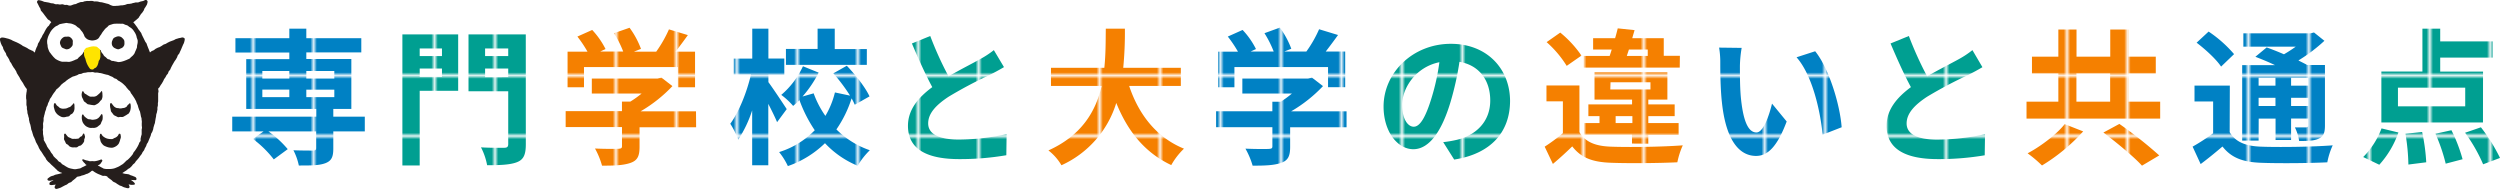 <svg id="レイヤー_1" data-name="レイヤー 1" xmlns="http://www.w3.org/2000/svg" xmlns:xlink="http://www.w3.org/1999/xlink" width="785.63" height="59.37" viewBox="0 0 785.63 59.37">
  <defs>
    <style>
      .cls-1 {
        fill: none;
      }

      .cls-2 {
        fill: #f58000;
      }

      .cls-3 {
        fill: #0081c4;
      }

      .cls-4 {
        fill: #009f91;
      }

      .cls-5 {
        fill: url(#新規パターンスウォッチ_11);
      }

      .cls-6 {
        fill: url(#新規パターンスウォッチ_12);
      }

      .cls-7 {
        fill: url(#新規パターンスウォッチ_10);
      }

      .cls-8 {
        fill: #251e1c;
      }

      .cls-9 {
        fill: #fff;
      }

      .cls-10 {
        fill: #ffe400;
      }
    </style>
    <pattern id="新規パターンスウォッチ_11" data-name="新規パターンスウォッチ 11" width="18.14" height="18.14" patternTransform="matrix(1, 0, 0, -1, -14.92, 1030.24)" patternUnits="userSpaceOnUse" viewBox="0 0 18.14 18.14">
      <rect class="cls-1" width="18.14" height="18.14"/>
      <rect class="cls-1" width="18.14" height="18.14"/>
      <rect class="cls-3" width="18.14" height="18.14"/>
    </pattern>
    <pattern id="新規パターンスウォッチ_12" data-name="新規パターンスウォッチ 12" width="18.14" height="18.14" patternTransform="matrix(1, 0, 0, -1, -14.92, 1030.24)" patternUnits="userSpaceOnUse" viewBox="0 0 18.14 18.14">
      <rect class="cls-1" width="18.14" height="18.14"/>
      <rect class="cls-1" width="18.14" height="18.14"/>
      <rect class="cls-4" width="18.14" height="18.14"/>
    </pattern>
    <pattern id="新規パターンスウォッチ_10" data-name="新規パターンスウォッチ 10" width="18.14" height="18.14" patternTransform="matrix(1, 0, 0, -1, -14.92, 1030.24)" patternUnits="userSpaceOnUse" viewBox="0 0 18.14 18.14">
      <rect class="cls-1" width="18.14" height="18.14"/>
      <rect class="cls-1" width="18.14" height="18.14"/>
      <rect class="cls-2" width="18.14" height="18.14"/>
    </pattern>
  </defs>
  <path class="cls-5" d="M114.66,41.29h-9.9v5.38c0,2.63-.55,3.87-2.49,4.61s-4.65.73-8.34.73a18.86,18.86,0,0,0-1.7-4.79c2.44.1,5.34.1,6.13.1s1-.23,1-.83v-5.2h-15a32.21,32.21,0,0,1,6.08,5.58l-4.38,3.22a33.48,33.48,0,0,0-6.55-6.42l3.35-2.38H73V36.67h26.4V34.24h-22V18.58H90.94V16.51H74V12H90.94V9h5.34v3h17.28v4.47H96.28v2.07h14.15V34.24h-5.67v2.43h9.9ZM82.46,24.67h8.48V22.31H82.46Zm0,5.85h8.48V28.16H82.46Zm13.82-8.2v2.35h8.8V22.31Zm8.8,5.85h-8.8v2.35h8.8Z" transform="translate(-0.02 0)"/>
  <path class="cls-6" d="M144,28.53H131.91V52h-5.44V10.8H144ZM131.91,15.22v2.39h7V15.22Zm7,8.93V21.53h-7v2.62Zm26.35,21.19c0,3.14-.64,4.75-2.67,5.58s-5,1-9.49,1a20,20,0,0,0-1.93-5.62c2.9.19,6.31.14,7.28.14s1.28-.32,1.28-1.2V28.67H147.25V10.8h18Zm-12.8-30.12v2.39h7.27V15.22Zm7.27,9V21.53h-7.27v2.72Z" transform="translate(-0.02 0)"/>
  <path class="cls-7" d="M218.78,40H201v6.12c0,2.86-.6,4.29-2.85,5.07s-5,.87-8.94.87A24.69,24.69,0,0,0,187,46.67c3,.14,6.36.14,7.28.09s1.2-.18,1.2-.83v-6H177.78v-5h17.69v-3h2.63a30.37,30.37,0,0,0,3.54-2.53H186V24.67h20.68l1.2-.28,3.45,2.67a44.53,44.53,0,0,1-10,7.92h17.41ZM183.54,27.43h-5.16V16.23h6.26a38.74,38.74,0,0,0-3.17-4.74l4.65-2.08a25.47,25.47,0,0,1,4.19,6l-1.66.78h7.21a32,32,0,0,0-2.9-5.76l4.9-1.71a27,27,0,0,1,3.59,6.64l-2.21.87h7a39.1,39.1,0,0,0,4-7l5.94,1.8c-1.24,1.75-2.62,3.59-3.87,5.2h6.13v11.2h-5.39V21.07H183.54Z" transform="translate(-0.02 0)"/>
  <path class="cls-5" d="M244.22,38.39c-.6-1.47-1.7-3.69-2.76-5.76v19.3h-5.07V34.67A37.27,37.27,0,0,1,232,43.89a25.35,25.35,0,0,0-2.49-5c2.72-3.68,5.25-10,6.5-15.48h-5.39v-5h5.8V9h5.07V18.4h5v5.06h-5v2.35c1.29,1.71,4.93,7.19,5.76,8.48Zm24.42-5.48a21.94,21.94,0,0,0-1-2,36.73,36.73,0,0,1-4.78,9.76,27.46,27.46,0,0,0,10.5,6.54,23.46,23.46,0,0,0-3.82,4.88A29.39,29.39,0,0,1,259.27,45a31.47,31.47,0,0,1-11.66,7.19,21.79,21.79,0,0,0-2.75-4.4,26.5,26.5,0,0,0,11.2-6.86,42.88,42.88,0,0,1-4.8-9.45,25.58,25.58,0,0,1-2,1.8,22.65,22.65,0,0,0-3.73-3.46,26,26,0,0,0,6.82-9l4.93,2a35.26,35.26,0,0,1-5.07,7.51l3.5-1a30.08,30.08,0,0,0,3.69,7.09,27,27,0,0,0,3-7.37l4.75,1a55.09,55.09,0,0,0-5.25-7l4.23-2.39c2.77,2.9,5.85,6.82,7.14,9.63Zm3.78-12.53H247v-5h9.95V9h5.39v6.41h10.09Z" transform="translate(-0.02 0)"/>
  <path class="cls-6" d="M298.11,24c3.78-2.21,7.78-4.2,9.95-5.44a29,29,0,0,0,4.28-2.81l3.18,5.34c-1.38.83-2.86,1.62-4.56,2.49a136.07,136.07,0,0,0-12.85,6.82c-3.83,2.53-6.41,5.16-6.41,8.38s3.18,5.07,9.59,5.07a71.31,71.31,0,0,0,15.06-1.7l-.09,6.63A86.25,86.25,0,0,1,301.47,50c-9.17,0-16.12-2.53-16.12-10.46,0-5.06,3.22-8.89,7.64-12.16-2.11-3.91-4.33-8.84-6.4-13.72l5.76-2.35A108.25,108.25,0,0,0,298.11,24Z" transform="translate(-0.02 0)"/>
  <path class="cls-7" d="M354.86,27c3,9,8.62,16.22,17.23,19.72a22,22,0,0,0-4,5.16c-8.34-3.92-13.68-10.64-17.28-19.53a31.68,31.68,0,0,1-17.23,19.58,16.29,16.29,0,0,0-4.09-4.66C340,42.53,344.41,34.89,346.21,27H330.29V21.3h16.77c.46-4.33.41-8.52.46-12.3h6A115.77,115.77,0,0,1,353,21.3h18.1V27Z" transform="translate(-0.02 0)"/>
  <path class="cls-5" d="M423.18,40H405.45v6.12c0,2.86-.6,4.29-2.86,5.07s-5,.87-8.93.87a24.69,24.69,0,0,0-2.26-5.35c3,.14,6.36.14,7.28.09s1.19-.18,1.19-.83v-6H382.18v-5h17.68v-3h2.63A30.48,30.48,0,0,0,406,29.4H390.43V24.67h20.68l1.2-.28,3.46,2.67a44.53,44.53,0,0,1-10,7.92h17.41ZM387.94,27.43h-5.16V16.23h6.27a37.78,37.78,0,0,0-3.19-4.74l4.65-2.08a24.83,24.83,0,0,1,4.2,6l-1.66.78h7.23a32.71,32.71,0,0,0-2.9-5.76l4.83-1.75a26.7,26.7,0,0,1,3.6,6.64l-2.21.87h6.95a37.92,37.92,0,0,0,4-7L420.5,11c-1.25,1.75-2.63,3.59-3.87,5.2h6.12v11.2h-5.39V21.07H387.94Z" transform="translate(-0.02 0)"/>
  <path class="cls-6" d="M457,50.14l-3.45-5.47a36.43,36.43,0,0,0,4.28-.73c5.9-1.39,10.5-5.62,10.5-12.35,0-6.36-3.45-11.1-9.67-12.16a93.32,93.32,0,0,1-2.76,12.46c-2.76,9.31-6.72,15-11.74,15s-9.35-5.62-9.35-13.4c0-10.65,9.21-19.72,21.14-19.72,11.43,0,18.61,7.92,18.61,18C474.51,41.48,468.57,48.34,457,50.14ZM444.29,39.82c1.94,0,3.73-2.9,5.62-9.12a68.44,68.44,0,0,0,2.44-11.15c-7.6,1.56-11.7,8.29-11.7,13.36C440.65,37.56,442.5,39.82,444.29,39.82Z" transform="translate(-0.02 0)"/>
  <path class="cls-7" d="M496.36,41.52c1.8,3.09,5,4.38,9.72,4.56,5.53.23,16.4.09,22.76-.41A25,25,0,0,0,527.13,51c-5.71.28-15.47.37-21.09.14S496.87,49.58,494.1,46c-1.84,1.79-3.73,3.54-6.08,5.52l-2.58-5.43a53.88,53.88,0,0,0,5.72-4.24v-10H486v-5h10.36Zm-4-20.82a33.41,33.41,0,0,0-6.31-7.46l4.28-3A34.5,34.5,0,0,1,497,17.47Zm35.52.55H497.65V17.57h8.21c.23-.65.42-1.29.65-2h-5.85V12h6.91c.32-1.06.59-2.12.83-3.09l5.29.56c-.23.82-.5,1.65-.73,2.53h9.9v5.53h5.07Zm-15,23.86V42.35h-15V38.67h4.79V36.5h-3.5V32.81H512.9V31.29H501.1V22.73H524v8.56h-6v1.52h8.29V36.5H518v2.17h9.53V42.4H518v2.76Zm-6.82-17h12.62V25.86H506.13ZM513,38.67V36.5h-5.26v2.17Zm-1.75-21.1h6.58v-2h-5.92Z" transform="translate(-0.02 0)"/>
  <path class="cls-5" d="M546.79,20.67c0,3,0,6.45.28,9.77.64,6.63,2,11.19,4.93,11.19,2.16,0,4-5.39,4.88-9.07l4.61,5.62c-3,8-6,10.82-9.63,10.82-5.07,0-9.44-4.56-10.73-16.9-.47-4.24-.51-9.63-.51-12.44a27.42,27.42,0,0,0-.37-4.7l7.09.09A37.93,37.93,0,0,0,546.79,20.67Zm32,19.31-6,2.34c-.74-7.41-3.18-18.61-8.2-24.32l5.85-1.89c4.31,5.28,7.81,16.8,8.32,23.85Z" transform="translate(-0.02 0)"/>
  <path class="cls-6" d="M605.63,24c3.78-2.21,7.79-4.2,10-5.44a29,29,0,0,0,4.23-2.81L623,21.11c-1.39.83-2.86,1.62-4.56,2.49a136.23,136.23,0,0,0-12.86,6.82c-3.82,2.53-6.4,5.16-6.4,8.38s3.18,5.07,9.58,5.07a71.31,71.31,0,0,0,15.06-1.7l-.1,6.63A86.05,86.05,0,0,1,609,50c-9.12,0-16.12-2.53-16.12-10.46,0-5.06,3.23-8.89,7.65-12.16-2.12-3.91-4.33-8.84-6.4-13.72l5.75-2.35A110.74,110.74,0,0,0,605.63,24Z" transform="translate(-0.02 0)"/>
  <path class="cls-7" d="M678.86,31.94v5.34h-42V31.94h10V23.09h-8.29V17.8h8.29V9.27h5.71V17.8h10.6V9.27h5.69V17.8h8.62v5.29h-8.62v8.85Zm-24.2,9.35A57.25,57.25,0,0,1,641.72,52a40.22,40.22,0,0,0-4.52-3.82c4.33-2.3,9.22-6.08,11.66-9.17Zm-2.12-9.35h10.6V23.09h-10.6Zm13.5,7a134.17,134.17,0,0,1,12.53,9.9l-5.43,3.22c-2.54-2.81-8-7.27-12.12-10.41Z" transform="translate(-0.02 0)"/>
  <path class="cls-5" d="M700.7,41.52c1.79,3.09,5,4.38,9.67,4.56,5.48.23,16.4.09,22.71-.41a23.23,23.23,0,0,0-1.7,5.34c-5.67.28-15.43.37-21,.14s-9.17-1.57-11.94-5.11c-2.11,1.79-4.28,3.59-6.86,5.52l-2.53-5.48a61.87,61.87,0,0,0,6.45-4.19v-10h-5.85v-5h11.1ZM698,20.93c-1.43-2.21-4.88-5.39-7.69-7.51l3.77-3.5a39.15,39.15,0,0,1,8,7.09Zm11.79,23.26h-5.16V20.47h10.32c-2.07-1-4.28-1.89-6.17-2.63l3.55-2.94c1.61.59,3.54,1.33,5.43,2.16a42.25,42.25,0,0,0,3.69-2.39H705v-4.2h21.14l1.06-.27,3.27,2.62A51.6,51.6,0,0,1,722.3,19c1,.51,2,1,2.77,1.43h5.57v19c0,2.21-.41,3.36-1.89,4.1s-3.45.78-6.22.78a14.59,14.59,0,0,0-1.33-4.28h3.5c.5,0,.69-.23.69-.69v-2.1H720V44h-4.88V37.28h-5.3Zm0-19.76v2.49h5.3V24.43Zm5.3,8.89V30.74h-5.3v2.58Zm10.32-8.89H720v2.49h5.44Zm0,8.89V30.74H720v2.58Z" transform="translate(-0.02 0)"/>
  <path class="cls-6" d="M742.66,49.35a25.23,25.23,0,0,0,5.76-9l5.3,1.29a29.49,29.49,0,0,1-6,10.13ZM780.3,38.48H748.37v-16h12.9V9h5.59V13h16.5v5.11h-16.5V22.5h13.46Zm-5.58-10.92H753.58v5.85h21.14ZM761.18,41.48A60.53,60.53,0,0,1,762.47,51l-5.61.71a64.08,64.08,0,0,0-.92-9.68Zm9.21-.56a49.62,49.62,0,0,1,3.5,9.12l-5.3,1.39a55.76,55.76,0,0,0-3.22-9.4Zm9.26-.92a54.42,54.42,0,0,1,6,9.63l-5.3,2a51.23,51.23,0,0,0-5.67-9.91Z" transform="translate(-0.02 0)"/>
  <path class="cls-8" d="M32.11,28.85c0-.08,0-.21-.13-.22s-.16.1-.2.17a4.32,4.32,0,0,1-.45.5,3.35,3.35,0,0,1-.49.43,3,3,0,0,1-.52.42,2.4,2.4,0,0,1-.64.21,2.51,2.51,0,0,1-.67,0,3.86,3.86,0,0,1-.68,0,3.41,3.41,0,0,1-.6-.31,2.9,2.9,0,0,1-.55-.36c-.18-.13-.43-.18-.58-.35a3,3,0,0,1-.36-.57.21.21,0,0,0-.19-.11.23.23,0,0,0-.19.15,3.28,3.28,0,0,0-.19.92,3.08,3.08,0,0,0,.11.74,3.35,3.35,0,0,0,.32.66,4.13,4.13,0,0,0,.3.68,2.62,2.62,0,0,0,.6.45,3.64,3.64,0,0,0,.56.48,4.48,4.48,0,0,0,.73.14A3.51,3.51,0,0,0,29,33a3.17,3.17,0,0,0,.75.06,3.43,3.43,0,0,0,.67-.32,3.1,3.1,0,0,0,.61-.41,3.58,3.58,0,0,0,.47-.56c.15-.19.39-.32.5-.54a4.44,4.44,0,0,0,.21-.71,3.05,3.05,0,0,0,0-.74A3.27,3.27,0,0,0,32.11,28.85Z" transform="translate(-0.02 0)"/>
  <path class="cls-8" d="M41,32.59c0-.08-.11-.11-.19-.12a.17.17,0,0,0-.18.1c-.11.19-.33.3-.48.46s-.23.41-.4.54a3.41,3.41,0,0,1-.6.31,3.76,3.76,0,0,1-.66.1,2.18,2.18,0,0,1-1.29,0,2.5,2.5,0,0,1-.66-.09,3,3,0,0,1-.58-.34,3.5,3.5,0,0,1-.44-.5,4,4,0,0,1-.38-.54c0-.07-.17-.08-.26-.07s-.23,0-.25.12a3.35,3.35,0,0,0,0,1,2.9,2.9,0,0,0,.15.71,3.6,3.6,0,0,0,.13.73,3.68,3.68,0,0,0,.45.59,3.6,3.6,0,0,0,.45.58,3.52,3.52,0,0,0,.67.34,4.17,4.17,0,0,0,.67.33c.23,0,.5-.09.75-.09a4.45,4.45,0,0,0,.73,0,3.13,3.13,0,0,0,.65-.35,3.46,3.46,0,0,0,.62-.36c.19-.16.46-.24.61-.43a3.72,3.72,0,0,0,.36-.65,3,3,0,0,0,.18-.71,2.92,2.92,0,0,0,.06-.72A3.31,3.31,0,0,0,41,32.59Z" transform="translate(-0.02 0)"/>
  <path class="cls-8" d="M37.86,42.17c0-.08-.13-.13-.21-.14s-.25,0-.29.06a2.52,2.52,0,0,1-.32.58,2.24,2.24,0,0,1-1.1.71,3.37,3.37,0,0,1-.59.32,3.75,3.75,0,0,1-.67,0,2.82,2.82,0,0,1-.65-.08,2.28,2.28,0,0,1-.63-.18,3.32,3.32,0,0,1-.59-.31,3,3,0,0,1-.53-.41,3.07,3.07,0,0,1-.38-.56c0-.07-.09-.13-.18-.12s-.22,0-.25.13a3.81,3.81,0,0,0-.12.95,2.91,2.91,0,0,0,.17.72,2.92,2.92,0,0,0,.18.72,3.12,3.12,0,0,0,.4.62,3.26,3.26,0,0,0,.52.53,3.35,3.35,0,0,0,.66.32,4.23,4.23,0,0,0,.68.24,3.51,3.51,0,0,0,.72.13,3.14,3.14,0,0,0,.75,0,2.87,2.87,0,0,0,.71-.26,3.15,3.15,0,0,0,.63-.39,3.8,3.8,0,0,0,.52-.54,4.13,4.13,0,0,0,.3-.68,3.22,3.22,0,0,0,.2-.69,3,3,0,0,0,.21-.71A3.43,3.43,0,0,0,37.86,42.17Z" transform="translate(-0.02 0)"/>
  <path class="cls-8" d="M32.21,36.07a.4.4,0,0,0-.23-.21c-.09,0-.18.11-.22.18a4.07,4.07,0,0,1-.37.55,3.71,3.71,0,0,1-.47.5,3.38,3.38,0,0,1-.58.34,3.82,3.82,0,0,1-.67.15,3.68,3.68,0,0,1-.66.06,3.61,3.61,0,0,1-.65-.15,2.22,2.22,0,0,1-.68-.07,6.29,6.29,0,0,1-1.08-.8,2.63,2.63,0,0,1-.38-.56c0-.07-.08-.08-.17-.07s-.2,0-.22.09a3.25,3.25,0,0,0-.11.93,3,3,0,0,0,.09.73,2.92,2.92,0,0,0,.22.71,3.1,3.1,0,0,0,.41.61,3.64,3.64,0,0,0,.51.53,2.7,2.7,0,0,0,.64.36,2.5,2.5,0,0,0,.7.23,2.89,2.89,0,0,0,.72,0,4.45,4.45,0,0,0,.73,0,3.53,3.53,0,0,0,.72-.22,3.68,3.68,0,0,0,.59-.45,3.29,3.29,0,0,0,.57-.48,4.12,4.12,0,0,0,.27-.69,4,4,0,0,0,.32-.66,3.55,3.55,0,0,0,.08-.73A3.25,3.25,0,0,0,32.21,36.07Z" transform="translate(-0.02 0)"/>
  <path class="cls-8" d="M23.34,32.6a.2.2,0,0,0-.17-.15c-.08,0-.09.07-.13.14a2.73,2.73,0,0,1-.46.5,3.05,3.05,0,0,1-.48.47,3.41,3.41,0,0,1-.63.24,2.66,2.66,0,0,1-.6.26,3,3,0,0,1-.66.08,2.58,2.58,0,0,1-.68,0,3,3,0,0,1-.65-.2c-.2-.09-.34-.31-.52-.44a2.93,2.93,0,0,1-.52-.41,4.08,4.08,0,0,1-.34-.57.29.29,0,0,0-.25-.09.33.33,0,0,0-.25.15,3.29,3.29,0,0,0-.07.94,3.5,3.5,0,0,0,.17.71,3.94,3.94,0,0,0,.21.69,3.47,3.47,0,0,0,.38.61,3.08,3.08,0,0,0,.5.52,3.62,3.62,0,0,0,.61.41,3.18,3.18,0,0,0,.67.32,3,3,0,0,0,.74.06,3.42,3.42,0,0,0,.72-.16,4.58,4.58,0,0,0,.74-.13c.22-.11.34-.38.53-.53s.48-.22.63-.41a4.25,4.25,0,0,0,.41-.63,3.12,3.12,0,0,0,.18-.73,4.45,4.45,0,0,0,0-.73A3.16,3.16,0,0,0,23.34,32.6Z" transform="translate(-0.02 0)"/>
  <path class="cls-8" d="M26.52,42.18a.29.29,0,0,0-.17-.23.36.36,0,0,0-.26.17,3,3,0,0,1-.31.59c-.15.17-.41.21-.58.34s-.29.39-.5.48a3.73,3.73,0,0,1-.67.09,3.64,3.64,0,0,1-.66,0,3.75,3.75,0,0,1-.67,0,3.41,3.41,0,0,1-.61-.29,3.42,3.42,0,0,1-.62-.27,3,3,0,0,1-.45-.49,3.36,3.36,0,0,1-.39-.54c0-.07-.12,0-.21,0s-.2,0-.22.07a2.9,2.9,0,0,0,0,.93,3.17,3.17,0,0,0-.06.75,4.07,4.07,0,0,0,.33.66,3.26,3.26,0,0,0,.32.68c.15.19.43.25.62.41s.32.42.54.52a2.85,2.85,0,0,0,.71.25,3.05,3.05,0,0,0,.74,0,3.14,3.14,0,0,0,.75,0c.24-.06.42-.29.64-.4s.52-.1.71-.25a4.42,4.42,0,0,0,.53-.53,3.2,3.2,0,0,0,.4-.63c.11-.22,0-.51.09-.75a3.64,3.64,0,0,0,.22-.71A3.54,3.54,0,0,0,26.52,42.18Z" transform="translate(-0.02 0)"/>
  <path class="cls-8" d="M29.19,53.67c.19.14.38.29.57.41s.39.23.59.34.41.21.62.3l.63.25c.22.07.42.21.64.27a2.66,2.66,0,0,0,.69,0c.23,0,.44.13.67.15h.06c.06,0,0,.06.05.1s.06,0,.07,0a.56.56,0,0,1,0,.13,5.8,5.8,0,0,0,.62.49c.18.15.4.29.63.46s.35.38.59.53.48.21.72.35.42.32.66.45.41.26.6.37.48.14.67.24.44.23.63.31a5.12,5.12,0,0,0,.67.19,2.1,2.1,0,0,0,.65.14c.26,0,.35-.06.44-.19a.47.47,0,0,0,0-.5,2.14,2.14,0,0,0-.23-.54c.26.06.49.12.68.15a2.58,2.58,0,0,0,.68,0c.45,0,.59-.11.63-.22s-.13-.42-.42-.66a6,6,0,0,0-.63-.5,2.2,2.2,0,0,1-.25-.17,5.66,5.66,0,0,0,.82.06c.36,0,.65.09.8,0a.4.4,0,0,0,.17-.38.7.7,0,0,0-.4-.58c-.16-.1-.4-.16-.68-.29s-.46-.17-.69-.24-.43-.23-.67-.31l-.71-.11a3.68,3.68,0,0,1-.73-.11c-.24-.05-.46-.16-.7-.2a.23.23,0,0,0,.17,0l.59-.4c.2-.13.4-.24.6-.38s.36-.3.55-.45.43-.22.61-.38.34-.33.51-.49.29-.39.45-.56.38-.29.54-.47.25-.41.4-.59.34-.34.48-.53.32-.35.46-.55.26-.39.4-.58.31-.36.44-.56.2-.43.33-.63.31-.37.43-.58.16-.44.28-.65.24-.41.35-.62.14-.46.24-.67.28-.39.38-.61.17-.44.27-.66l.27-.66c.09-.21.19-.43.27-.65s.11-.47.19-.69.28-.41.35-.63.17-.45.24-.67.07-.48.14-.71.14-.45.2-.68.18-.45.23-.68.06-.47.11-.7.07-.47.12-.71l.14-.7a4.06,4.06,0,0,1,.09-.7,3.63,3.63,0,0,0,.21-.69c0-.23.1-.47.13-.7a5.77,5.77,0,0,1,0-.72,4.27,4.27,0,0,0,.15-.71,3.37,3.37,0,0,1,0-.71,2.85,2.85,0,0,0,.07-.71c0-.23,0-.48,0-.72V29.39c0-.24.12-.48.11-.71s-.08-.47-.1-.71.25-.33.41-.58.22-.4.36-.62.28-.37.41-.59.23-.41.36-.62.18-.44.31-.66.28-.38.41-.59.22-.42.34-.63.33-.36.45-.57.14-.47.27-.68.33-.36.45-.57.17-.45.29-.66.21-.43.33-.64l.36-.63c.12-.22.25-.42.37-.63s.3-.39.42-.6.25-.42.36-.63.16-.48.27-.69.34-.37.45-.58.19-.46.3-.67.2-.44.3-.65.18-.46.28-.67l.28-.66c.1-.24.24-.45.31-.65a5.91,5.91,0,0,0,.19-.69c.07-.34.11-.63,0-.75a1,1,0,0,0-.68-.29,3.38,3.38,0,0,0-.7.16,2.62,2.62,0,0,0-.68.15c-.24.07-.44.12-.67.2s-.4.23-.62.33l-.66.24c-.21.09-.44.15-.66.25s-.41.21-.62.31-.4.26-.61.36-.46.14-.67.24-.39.28-.59.39l-.61.36c-.21.12-.47.14-.67.25s-.44.21-.63.32-.38.32-.57.43-.46.19-.65.29-.42.33-.57.42c-.09-.24-.2-.47-.28-.7s-.18-.47-.28-.7-.17-.46-.27-.69-.15-.48-.25-.71-.32-.4-.42-.63l-.33-.67c-.11-.22-.21-.45-.33-.67s-.21-.45-.33-.67-.16-.48-.29-.69-.31-.4-.44-.61-.32-.39-.45-.59-.25-.43-.39-.63L42.7,8c-.13-.17-.24-.36-.38-.52S42,7.13,41.91,7c.19-.14.38-.29.55-.44s.38-.29.54-.45.37-.3.53-.47.24-.42.39-.6.24-.4.38-.59.34-.34.46-.53.27-.39.39-.58.17-.46.27-.66.3-.39.39-.59.28-.42.36-.61a3.19,3.19,0,0,0,.19-.67.62.62,0,0,0-.11-.64A.66.66,0,0,0,45.6,0a2,2,0,0,1-.74.34c-.19.06-.44.08-.71.16s-.43.18-.69.25a2.62,2.62,0,0,1-.74,0L42,.93c-.23,0-.45.14-.7.19l-.72.11a2,2,0,0,0-.72.09,3.87,3.87,0,0,1-.7.24l-.72.12c-.24,0-.49,0-.74.05a5.9,5.9,0,0,1-.72.09,5.84,5.84,0,0,0-.73.05h-.74c-.23-.11-.48-.15-.71-.25s-.44-.25-.67-.34-.49-.11-.72-.19L32.7.9C32.46.84,32.22.77,32,.72a4.67,4.67,0,0,1-.74-.09A3.21,3.21,0,0,0,30.5.46a6.26,6.26,0,0,0-.75,0C29.5.46,29.26.3,29,.3a3.73,3.73,0,0,0-.75,0,3.76,3.76,0,0,1-.75,0,5,5,0,0,0-.75.1c-.25,0-.48.16-.72.21s-.51,0-.75.07-.47.18-.71.25-.45.23-.68.32-.51.06-.74.16-.46.15-.68.26a1.35,1.35,0,0,1-.72.06c-.24,0-.48-.17-.72-.2s-.5.08-.74,0a3.78,3.78,0,0,0-.71-.2l-.73.1-.72-.12a2.69,2.69,0,0,1-.75,0c-.24-.07-.47-.2-.7-.25A6,6,0,0,1,16,1a6.13,6.13,0,0,0-.7-.2L14.54.67C14.28.61,14,.61,13.86.55s-.52-.22-.71-.28a4.2,4.2,0,0,0-.7-.17.55.55,0,0,0-.59.08.64.64,0,0,0-.18.63c.12.2.23.41.33.62s.19.38.3.62.24.38.36.6.1.47.22.68.33.33.47.54.29.35.43.55.26.38.41.56.27.38.43.56.27.39.44.55.42.24.6.39.27.36.47.5l-.4.48c-.13.17-.2.39-.33.56s-.34.28-.47.46-.29.4-.43.61-.23.44-.36.65-.21.45-.34.67-.28.41-.4.63-.2.46-.32.68-.28.41-.39.63-.2.45-.31.68-.29.42-.39.64-.13.49-.22.72-.24.44-.33.67l-.27.7c-.09.23-.14.52-.22.76-.16-.09-.35-.33-.59-.48s-.42-.16-.64-.29-.43-.18-.64-.3-.38-.27-.59-.39l-.64-.32c-.2-.11-.43-.18-.64-.3s-.37-.3-.58-.4L6,13.67l-.63-.31c-.21-.11-.44-.18-.65-.28l-.65-.28c-.22-.1-.41-.25-.62-.33l-.67-.25c-.23-.08-.47-.12-.68-.18s-.47-.13-.68-.17a4.17,4.17,0,0,0-.71-.08.87.87,0,0,0-.64.29,1,1,0,0,0,0,.71,5.56,5.56,0,0,0,.19.7c.07.21.18.43.28.67s.26.39.37.62.09.48.2.7.24.41.35.63.28.39.39.61.11.47.23.69.29.39.41.6l.37.62c.12.21.16.46.27.67s.3.38.42.59.21.43.33.64.26.42.38.62.31.38.43.59.25.42.38.62.16.48.28.68.26.41.38.62l.39.61c.12.21.2.45.32.65s.28.4.4.6.29.4.41.6.22.45.34.64.26.43.38.61.34.42.44.58,0,.48,0,.71-.11.47-.11.71-.08.47-.08.71v.71c0,.24.09.47.1.71s0,.48,0,.71v.72a5.88,5.88,0,0,0,.16.7,4.33,4.33,0,0,0,0,.72,4.34,4.34,0,0,1,.14.7,3.27,3.27,0,0,0,.08.7,4.54,4.54,0,0,1,.21.69c0,.23.14.46.19.69s0,.48.07.71.1.47.16.7.17.44.23.67.09.47.16.7l.12.76c.07.22.17.44.25.66s.12.47.2.69.13.46.21.68.22.42.31.64l.28.66c.09.22.14.46.24.67s.24.41.35.63.24.41.34.62.16.45.28.66l.35.61c.11.2.31.38.43.58s.25.4.38.6.25.41.38.6.28.38.42.57.2.46.34.64.31.37.46.55.38.3.54.47l.49.51c.16.16.36.32.53.48l.52.48c.18.15.32.35.51.49s.32.37.51.51.41.24.6.37.46.15.67.27.07.07.13.1a3.66,3.66,0,0,0-.71.17l-.71.17c-.24.06-.49.09-.72.16s-.45.22-.68.3a7.35,7.35,0,0,0-.71.2,3.56,3.56,0,0,0-.61.4c-.34.22-.48.35-.49.51a.46.46,0,0,0,.2.39,1.53,1.53,0,0,0,.82.07,6.77,6.77,0,0,0,.89-.21c-.08.06-.16.16-.24.21a7.24,7.24,0,0,0-.73.38.68.68,0,0,0-.3.76c0,.11.15.22.6.24a3.81,3.81,0,0,0,.67-.07,4.26,4.26,0,0,0,.72-.1,2.26,2.26,0,0,0-.3.55.56.56,0,0,0,0,.56.61.61,0,0,0,.51.27,3.28,3.28,0,0,0,.68-.19,5.75,5.75,0,0,0,.66-.23c.19-.08.38-.21.62-.33l.62-.33c.23-.12.43-.17.65-.29s.42-.35.64-.48.53-.17.74-.31.39-.4.59-.54.43-.33.62-.49a4.68,4.68,0,0,0,.56-.53l.06-.06h.08l.08-.08h0a4,4,0,0,0,.68-.12c.23,0,.43-.16.65-.22s.44-.1.66-.17a4.91,4.91,0,0,0,.63-.26c.21-.1.45-.11.65-.22s.4-.22.6-.35.35-.29.54-.43S29,53.67,29.19,53.67ZM32,50.17a.19.19,0,0,0-.2-.06c-.27.1-.51.2-.73.26a6.21,6.21,0,0,1-.74.2,5.06,5.06,0,0,1-.68.1,5.19,5.19,0,0,1-.68-.05,5.34,5.34,0,0,1-.69.05,3.48,3.48,0,0,1-.66-.19c-.23,0-.5-.09-.76-.17s-.47-.18-.73-.27a.15.15,0,0,0-.17.09c-.06.09-.15.1-.12.18a3.1,3.1,0,0,0,.36.53,2.29,2.29,0,0,0,.43.45c.16.15.25.37.44.48s.15,0,.21.07c-.22.13-.44.26-.67.37a6,6,0,0,1-.68.32c-.24.11-.44.28-.67.36s-.5.11-.75.15a6.54,6.54,0,0,1-.75.13c-.26,0-.51,0-.77-.06s-.5-.09-.74-.15-.49-.13-.74-.23-.44-.25-.67-.36a6.57,6.57,0,0,1-.62-.4c-.21-.13-.44-.22-.64-.36s-.32-.38-.52-.54-.46-.21-.64-.38-.31-.39-.48-.57l-.52-.45c-.16-.18-.36-.33-.52-.53s-.23-.44-.38-.64-.32-.37-.46-.58-.23-.43-.36-.64-.32-.38-.45-.59-.29-.4-.41-.62-.17-.46-.29-.68-.25-.43-.36-.65-.26-.43-.37-.65,0-.46-.05-.68-.09-.44-.12-.66-.09-.44-.11-.66,0-.44,0-.67-.06-.44-.06-.66.09-.45.09-.67v-.72a3,3,0,0,1,0-.73,5.94,5.94,0,0,0,.14-.71,5.77,5.77,0,0,0,0-.72,3.57,3.57,0,0,1,.17-.7c0-.23.12-.47.17-.7s.09-.47.16-.7.18-.45.25-.68.09-.47.17-.7.23-.42.32-.65.11-.47.21-.69.22-.42.32-.64.14-.47.26-.68.29-.38.42-.59.23-.42.36-.62.26-.41.4-.6l.44-.57c.14-.19.25-.42.4-.6s.41-.28.57-.46.34-.33.51-.5.29-.39.47-.55l.55-.46c.18-.15.4-.26.59-.4s.35-.34.55-.47.38-.3.58-.42l.62-.37c.21-.11.41-.26.63-.36s.47-.12.69-.21.45-.16.68-.24.41-.27.64-.34.48-.06.72-.12.44-.22.67-.27.48-.05.72-.09.47-.11.71-.14a5.77,5.77,0,0,1,.72,0c.24,0,.48-.05.72-.05s.48.14.71.16.49,0,.72,0a4.63,4.63,0,0,1,.71.13c.24,0,.48.06.71.11s.46.14.69.2l.69.18c.23.07.48.07.71.16s.43.21.65.31.45.17.66.27.38.3.59.42.48.13.68.26.35.34.55.47.44.21.63.36.41.26.59.41.37.31.55.48l.51.5c.17.17.28.4.44.57s.31.37.47.55.37.31.52.5.19.46.33.65.3.37.43.58.27.39.4.6.27.39.38.61.23.41.34.63.15.46.25.68.2.43.29.65.11.47.19.7.16.44.23.67.24.43.3.67.1.46.15.7.09.47.13.71.17.46.2.69a4.5,4.5,0,0,0,.07.72,2.48,2.48,0,0,1,0,.72v.72c0,.24.07.48.07.73s-.1.45-.1.68v1.38a3.82,3.82,0,0,1-.19.66c0,.22-.1.45-.14.67a4,4,0,0,0,0,.69c0,.22-.27.4-.38.61s-.16.46-.27.67-.21.43-.33.64-.24.41-.37.61l-.4.6c-.13.2-.31.37-.44.56s-.19.46-.33.65l-.45.56c-.15.18-.32.35-.48.53s-.34.33-.51.5-.41.27-.58.43-.32.36-.5.51-.34.34-.53.48-.41.25-.61.38-.4.26-.61.37a5.24,5.24,0,0,1-.64.29l-.65.27a5.78,5.78,0,0,1-.69.17,6,6,0,0,1-1.39.08h-.71a5.37,5.37,0,0,1-.7-.11c-.22-.07-.41-.24-.63-.33a4.53,4.53,0,0,1-.61-.34c-.2-.12-.45-.18-.65-.32l.16-.09a2.84,2.84,0,0,0,.56-.33,2.9,2.9,0,0,0,.39-.53,2.85,2.85,0,0,0,.35-.55.89.89,0,0,0-.21-.3Z" transform="translate(-0.02 0)"/>
  <path class="cls-9" d="M37.14,7.45a4.57,4.57,0,0,0-.74,0,4.62,4.62,0,0,0-.74.06,5.83,5.83,0,0,0-.71.22,3.79,3.79,0,0,0-.71.26c-.22.13-.34.38-.54.53a6.57,6.57,0,0,0-.57.48,5.18,5.18,0,0,0-.47.58c-.15.19-.31.37-.45.58s-.26.42-.39.64-.32.39-.44.61A2.92,2.92,0,0,1,31,12a2.06,2.06,0,0,1-.57.41,2.7,2.7,0,0,1-.68.22,4.06,4.06,0,0,1-.7.09,2.82,2.82,0,0,1-.71-.09,2.78,2.78,0,0,1-.68-.2,2.23,2.23,0,0,1-.59-.41,2.54,2.54,0,0,1-.47-.56c-.12-.23-.16-.49-.29-.7s-.23-.45-.37-.65-.33-.39-.48-.58-.29-.42-.46-.6a5.23,5.23,0,0,0-.63-.41A6.57,6.57,0,0,0,23.78,8a4.17,4.17,0,0,0-.67-.33,6,6,0,0,0-.71-.25,6,6,0,0,0-.74-.1c-.24,0-.49-.11-.75-.11a4.45,4.45,0,0,0-.73.12,5.86,5.86,0,0,0-.73.13,6.2,6.2,0,0,0-.72.16c-.21.12-.42.26-.62.4a5.86,5.86,0,0,0-.67.32,6.82,6.82,0,0,0-.58.49,6.38,6.38,0,0,0-.51.53c-.16.19-.29.39-.43.59s-.22.44-.34.65a4.9,4.9,0,0,0-.32.65A4,4,0,0,0,15,12a5.73,5.73,0,0,0-.16.69,4.57,4.57,0,0,0,0,.74c0,.25.07.49.12.73a6,6,0,0,0,.07.73,5.73,5.73,0,0,0,.23.7,5.79,5.79,0,0,0,.29.68c.12.22.31.39.44.59a6.26,6.26,0,0,0,.45.57,6.44,6.44,0,0,0,.48.56c.19.16.34.37.54.51a6,6,0,0,0,.64.38c.22.11.45.21.68.3a4.44,4.44,0,0,0,.71.21,3.66,3.66,0,0,0,.74,0,4.45,4.45,0,0,0,.73,0,5.83,5.83,0,0,0,.71.06c.23,0,.47-.09.69-.14s.44-.15.66-.24a5.3,5.3,0,0,0,.65-.28c.21-.11.46-.14.66-.27s.31-.37.49-.52a5.8,5.8,0,0,0,.52-.47,6,6,0,0,0,.53-.48,4.72,4.72,0,0,0,.37-.61c.12-.19.21-.36.32-.57a1.41,1.41,0,0,1,.61-.11h.64c.31,0,.31.08.63.08h.64c.31,0,.31-.06.63-.06s.32.09.63.09.32-.09.64-.09.35-.15.65-.06c.11.21.17.51.29.71a5.89,5.89,0,0,0,.44.55c.15.19.23.43.39.6a6,6,0,0,0,.56.44,6,6,0,0,0,.51.5c.2.13.48.11.69.22a5.39,5.39,0,0,0,.6.37c.22.08.47,0,.7.1a5.58,5.58,0,0,0,.69.13,5.78,5.78,0,0,0,.69.17,4.53,4.53,0,0,0,.74-.07,4.35,4.35,0,0,0,.71-.18,4,4,0,0,0,.69-.24,4.43,4.43,0,0,0,.68-.28c.23-.09.45-.19.67-.3s.35-.35.54-.51a6.3,6.3,0,0,0,.55-.48,5.09,5.09,0,0,0,.46-.58,5.79,5.79,0,0,0,.29-.68c.11-.22.21-.44.3-.67a5.6,5.6,0,0,0,.26-.68,3,3,0,0,1,.06-.73,6.1,6.1,0,0,0,.14-.72,4.57,4.57,0,0,0,0-.74c-.07-.24-.15-.47-.24-.7s-.1-.48-.18-.71a5.72,5.72,0,0,0-.28-.68,4.9,4.9,0,0,0-.38-.62,5.08,5.08,0,0,0-.42-.61,5.13,5.13,0,0,0-.53-.51,6.65,6.65,0,0,0-.63-.39A5,5,0,0,0,40.07,8a5.83,5.83,0,0,0-.71-.22,5.79,5.79,0,0,0-.67-.31,3.66,3.66,0,0,0-.74,0A5.49,5.49,0,0,0,37.14,7.45Z" transform="translate(-0.02 0)"/>
  <path class="cls-10" d="M31.47,15.85v-.27a2,2,0,0,0-.5-.45c-.18-.13-.33-.35-.55-.44a3.28,3.28,0,0,0-.7-.1,2.58,2.58,0,0,0-.68,0,3.89,3.89,0,0,0-.68.13,3.58,3.58,0,0,0-.64.18c-.22.09-.48.07-.67.2a2.8,2.8,0,0,0-.45.52c-.06.08-.17.16-.17.25a4,4,0,0,0,0,.69v.69a3.19,3.19,0,0,0,.19.67c.05.23.2.42.26.64s.09.45.17.66.14.44.23.65.19.42.29.62a5,5,0,0,0,.35.58,3.8,3.8,0,0,0,.42.57,1.27,1.27,0,0,0,.68.21s0-.1.06-.1,0,.15,0,.15c.21,0,.38-.25.58-.4s.45-.17.6-.36a3.68,3.68,0,0,0,.39-.58c.11-.2.14-.44.24-.66a5.47,5.47,0,0,0,.14-.68c.07-.22.3-.39.36-.61s.13-.45.17-.67a4.09,4.09,0,0,0,0-.7c0-.23,0-.45,0-.68A2.82,2.82,0,0,0,31.47,15.85Z" transform="translate(-0.02 0)"/>
  <path class="cls-8" d="M18.86,13.44a2,2,0,0,0,.22.76,2,2,0,0,0,.38.69,2.05,2.05,0,0,0,.71.35,2,2,0,0,0,.75.26,2.14,2.14,0,0,0,.79-.16,2.11,2.11,0,0,0,.63-.48,2.11,2.11,0,0,0,.48-.63,2.11,2.11,0,0,0,.05-.79,2,2,0,0,0,0-.77,2,2,0,0,0-.44-.67,2.22,2.22,0,0,0-.67-.46,2.1,2.1,0,0,0-.79,0,2.12,2.12,0,0,0-.79.06,2.47,2.47,0,0,0-1.12,1.07A2,2,0,0,0,18.86,13.44Z" transform="translate(-0.02 0)"/>
  <path class="cls-8" d="M35.15,13.44a2.1,2.1,0,0,0,.1.79,2,2,0,0,0,.47.65,2.16,2.16,0,0,0,.68.38,2.25,2.25,0,0,0,.76.24,2.18,2.18,0,0,0,.74-.26,2.14,2.14,0,0,0,.7-.37,2.1,2.1,0,0,0,.45-.65,2.05,2.05,0,0,0,.07-.78,2.06,2.06,0,0,0-.09-.78,2,2,0,0,0-.48-.62,1.73,1.73,0,0,0-1.39-.62,2,2,0,0,0-.75.21,2,2,0,0,0-.69.37,2,2,0,0,0-.37.69A1.78,1.78,0,0,0,35.15,13.44Z" transform="translate(-0.02 0)"/>
</svg>
